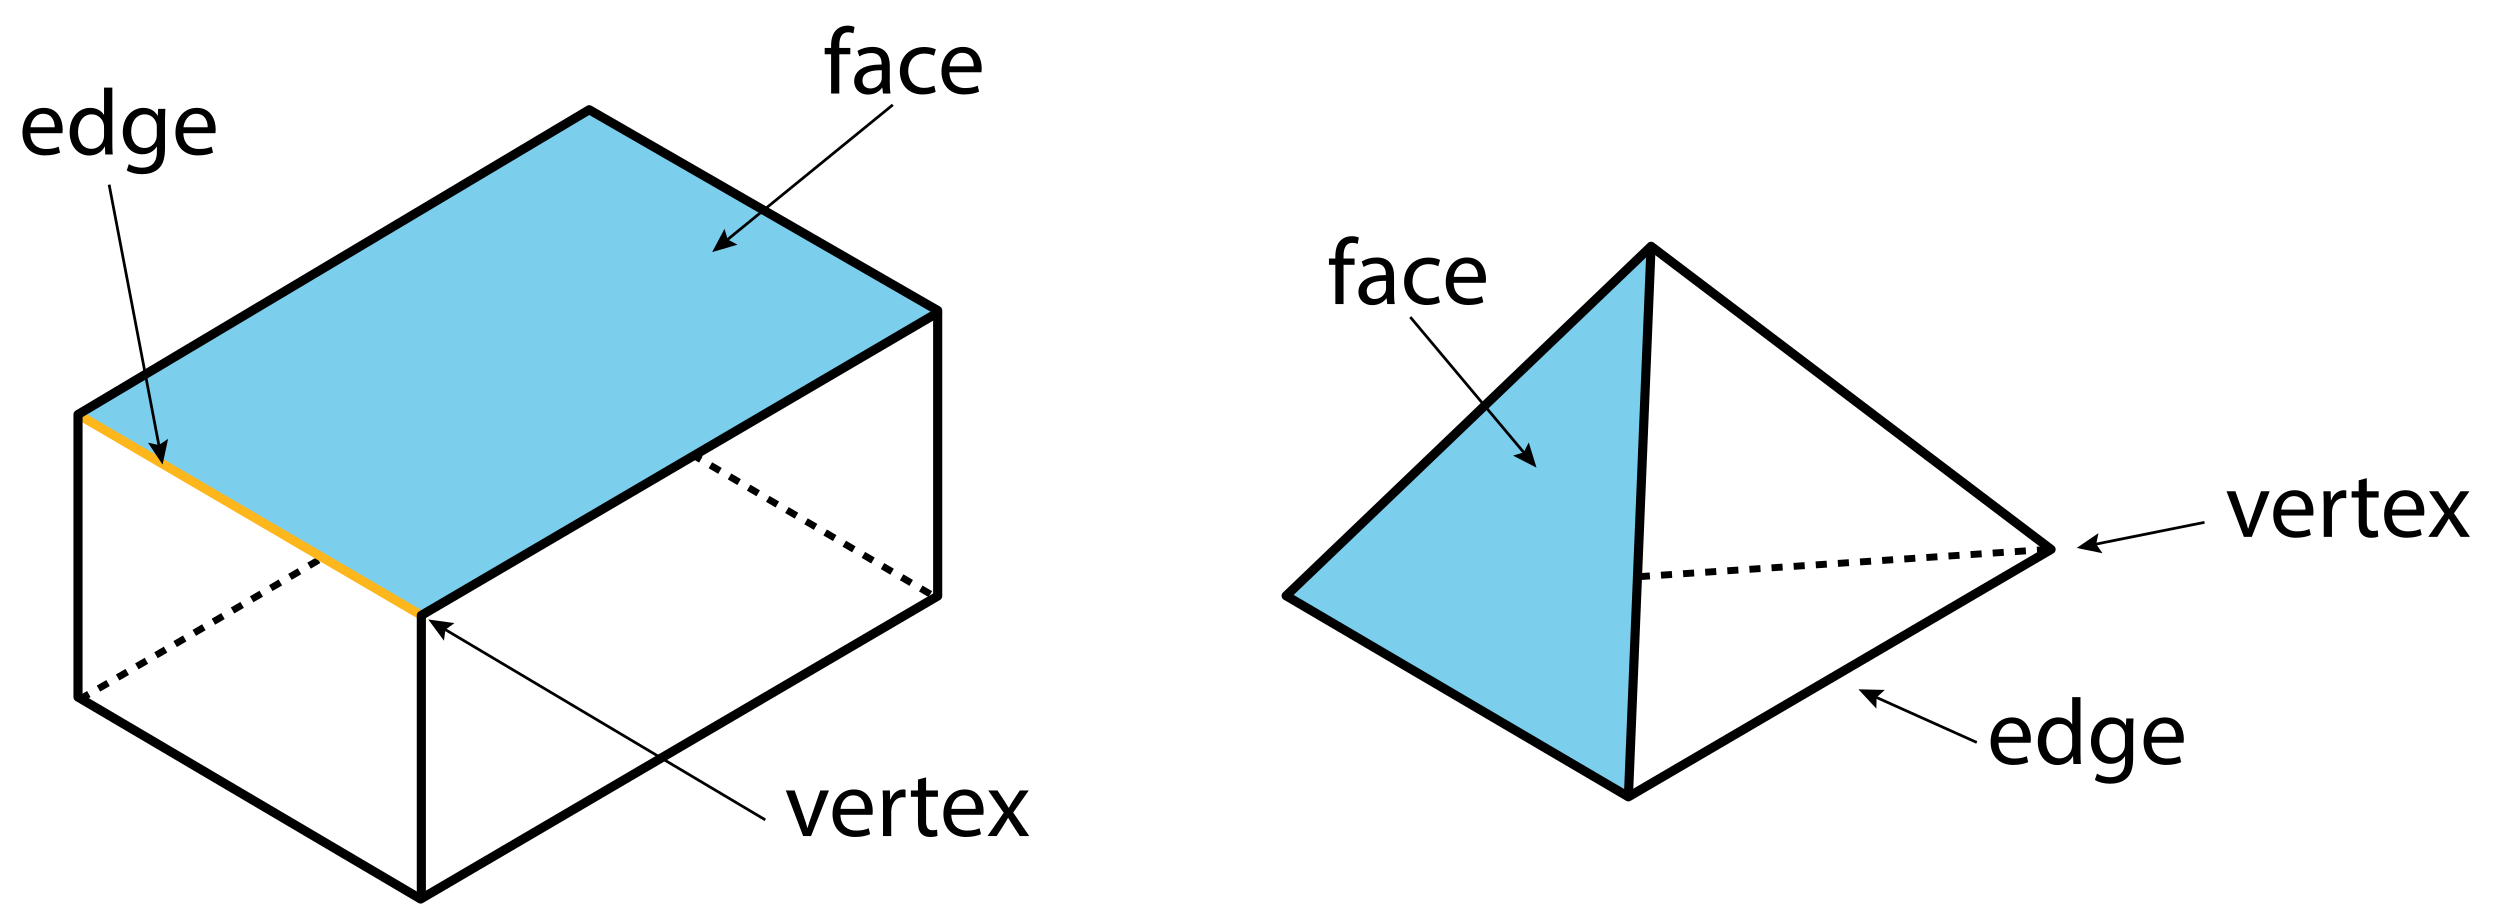 <?xml version="1.0" encoding="utf-8"?>
<!-- Generator: Adobe Illustrator 23.0.3, SVG Export Plug-In . SVG Version: 6.00 Build 0)  -->
<svg version="1.1" xmlns="http://www.w3.org/2000/svg" xmlns:xlink="http://www.w3.org/1999/xlink" x="0px" y="0px"
	 viewBox="0 0 451.16 166.56" style="enable-background:new 0 0 451.16 166.56;" xml:space="preserve">
<style type="text/css">
	.st0{fill:none;stroke:#000000;stroke-width:1.25;stroke-miterlimit:10;stroke-dasharray:2,2,2,2,2,2;}
	.st1{fill:#7BCEEC;}
	.st2{fill:none;stroke:#FDB71C;stroke-width:1.65;stroke-linejoin:round;stroke-miterlimit:10;}
	.st3{fill:none;stroke:#000000;stroke-width:1.65;stroke-linejoin:round;stroke-miterlimit:10;}
	.st4{fill:none;}
	.st5{fill:none;stroke:#000000;stroke-width:0.5;stroke-miterlimit:10;}
</style>
<g id="Artwork">
	<line class="st0" x1="369.588" y1="99.147" x2="291.449" y2="104.356"/>
	<polygon class="st1" points="297.775,44.636 232.472,107.333 293.868,143.798 	"/>
	<path class="st0" d="M14.277,126.213c1.218-0.348,93.086-54.46,93.086-54.46l61.768,36.191"/>
	<polygon class="st1" points="76.219,110.902 168.957,56.442 106.146,19.729 14.103,74.711 	"/>
	<line class="st2" x1="14.078" y1="74.802" x2="76.037" y2="111.049"/>
	<polygon class="st3" points="106.329,19.802 14.078,74.802 14.078,125.798 75.91,162.24 169.217,107.566 169.217,56.031 	"/>
	<polyline class="st3" points="76.037,111.049 169.193,56.444 76.037,111.049 76.037,161.861 	"/>
	<g>
		<path class="st4" d="M28.856,74.375"/>
	</g>
	<g>
		<path class="st4" d="M19.692,33.324"/>
	</g>
	<g>
		<g>
			<line class="st5" x1="161.123" y1="18.918" x2="130.834" y2="43.607"/>
			<g>
				<polygon points="130.753,41.285 131.313,43.217 133.092,44.155 128.521,45.493 				"/>
			</g>
		</g>
	</g>
	<g>
		<g>
			<line class="st5" x1="254.503" y1="57.218" x2="275.37" y2="82.11"/>
			<g>
				<polygon points="273.049,82.223 274.973,81.636 275.887,79.844 277.288,84.397 				"/>
			</g>
		</g>
	</g>
	<g>
		<g>
			<line class="st5" x1="397.836" y1="94.26" x2="377.684" y2="98.303"/>
			<g>
				<polygon points="378.697,96.212 378.29,98.182 379.425,99.843 374.758,98.891 				"/>
			</g>
		</g>
	</g>
	<g>
		<g>
			<line class="st5" x1="356.74" y1="133.986" x2="338.093" y2="125.619"/>
			<g>
				<polygon points="340.132,124.505 338.657,125.872 338.616,127.883 335.37,124.397 				"/>
			</g>
		</g>
	</g>
	<g>
		<g>
			<line class="st5" x1="138.11" y1="147.959" x2="79.853" y2="113.32"/>
			<g>
				<polygon points="82.007,112.446 80.384,113.636 80.114,115.629 77.288,111.794 				"/>
			</g>
		</g>
	</g>
	<g>
		<g>
			<line class="st5" x1="19.692" y1="33.324" x2="28.782" y2="80.917"/>
			<g>
				<polygon points="26.7,79.885 28.667,80.311 30.338,79.191 29.342,83.849 				"/>
			</g>
		</g>
	</g>
	<polygon class="st3" points="297.961,44.45 232.1,107.519 293.868,143.798 370.147,99.147 	"/>
	<line class="st3" x1="297.961" y1="44.45" x2="293.868" y2="143.798"/>
</g>
<g id="Type">
	<g>
		<path d="M5.483,24.037c0.034,2.023,1.326,2.856,2.822,2.856c1.071,0,1.717-0.187,2.278-0.425l0.255,1.071
			c-0.527,0.238-1.428,0.51-2.737,0.51c-2.533,0-4.045-1.666-4.045-4.147c0-2.482,1.462-4.437,3.858-4.437
			c2.686,0,3.4,2.363,3.4,3.875c0,0.306-0.034,0.544-0.051,0.697H5.483z M9.869,22.966c0.017-0.952-0.391-2.431-2.074-2.431
			c-1.513,0-2.176,1.394-2.295,2.431H9.869z"/>
		<path d="M20.273,15.81v9.944c0,0.731,0.017,1.564,0.068,2.125h-1.343l-0.068-1.428h-0.034c-0.459,0.918-1.462,1.615-2.805,1.615
			c-1.989,0-3.519-1.683-3.519-4.182c-0.017-2.737,1.683-4.419,3.688-4.419c1.258,0,2.108,0.595,2.482,1.258h0.034V15.81H20.273z
			 M18.777,23c0-0.187-0.017-0.442-0.068-0.629c-0.221-0.952-1.037-1.734-2.159-1.734c-1.547,0-2.465,1.36-2.465,3.179
			c0,1.666,0.816,3.042,2.431,3.042c1.003,0,1.921-0.663,2.193-1.785c0.051-0.204,0.068-0.408,0.068-0.646V23z"/>
		<path d="M29.844,19.652c-0.034,0.595-0.068,1.258-0.068,2.261v4.776c0,1.887-0.374,3.043-1.173,3.757
			c-0.799,0.748-1.955,0.986-2.992,0.986c-0.986,0-2.074-0.238-2.737-0.68l0.374-1.139c0.544,0.34,1.394,0.646,2.414,0.646
			c1.53,0,2.652-0.799,2.652-2.873v-0.917H28.28c-0.459,0.765-1.343,1.376-2.618,1.376c-2.04,0-3.501-1.733-3.501-4.011
			c0-2.788,1.819-4.369,3.706-4.369c1.428,0,2.21,0.748,2.567,1.428h0.034l0.068-1.241H29.844z M28.297,22.898
			c0-0.255-0.017-0.476-0.085-0.68c-0.272-0.867-1.003-1.581-2.091-1.581c-1.428,0-2.448,1.207-2.448,3.111
			c0,1.615,0.816,2.958,2.431,2.958c0.918,0,1.751-0.578,2.074-1.53c0.085-0.255,0.119-0.544,0.119-0.799V22.898z"/>
		<path d="M33.091,24.037c0.034,2.023,1.326,2.856,2.822,2.856c1.071,0,1.717-0.187,2.278-0.425l0.255,1.071
			c-0.527,0.238-1.428,0.51-2.737,0.51c-2.533,0-4.045-1.666-4.045-4.147c0-2.482,1.462-4.437,3.858-4.437
			c2.686,0,3.4,2.363,3.4,3.875c0,0.306-0.034,0.544-0.051,0.697H33.091z M37.477,22.966c0.017-0.952-0.391-2.431-2.074-2.431
			c-1.513,0-2.176,1.394-2.295,2.431H37.477z"/>
	</g>
	<g>
		<path d="M360.663,134.037c0.034,2.023,1.326,2.856,2.822,2.856c1.071,0,1.717-0.187,2.278-0.425l0.255,1.071
			c-0.527,0.238-1.428,0.51-2.737,0.51c-2.533,0-4.045-1.666-4.045-4.147c0-2.482,1.462-4.437,3.858-4.437
			c2.686,0,3.4,2.363,3.4,3.875c0,0.306-0.034,0.544-0.051,0.697H360.663z M365.048,132.966c0.017-0.952-0.391-2.431-2.074-2.431
			c-1.513,0-2.176,1.394-2.295,2.431H365.048z"/>
		<path d="M375.452,125.81v9.944c0,0.731,0.017,1.564,0.068,2.125h-1.343l-0.068-1.428h-0.034c-0.459,0.918-1.462,1.615-2.805,1.615
			c-1.989,0-3.519-1.683-3.519-4.182c-0.017-2.737,1.683-4.419,3.688-4.419c1.258,0,2.108,0.595,2.482,1.258h0.034v-4.913H375.452z
			 M373.956,133c0-0.187-0.017-0.442-0.068-0.629c-0.221-0.952-1.037-1.734-2.159-1.734c-1.547,0-2.465,1.36-2.465,3.179
			c0,1.666,0.816,3.042,2.431,3.042c1.003,0,1.921-0.663,2.193-1.785c0.051-0.204,0.068-0.408,0.068-0.646V133z"/>
		<path d="M385.023,129.652c-0.034,0.595-0.068,1.258-0.068,2.261v4.776c0,1.887-0.374,3.043-1.173,3.757
			c-0.799,0.748-1.955,0.986-2.992,0.986c-0.986,0-2.074-0.238-2.737-0.68l0.374-1.139c0.544,0.34,1.394,0.646,2.414,0.646
			c1.53,0,2.652-0.799,2.652-2.873v-0.917h-0.034c-0.459,0.765-1.343,1.376-2.618,1.376c-2.04,0-3.501-1.733-3.501-4.011
			c0-2.788,1.819-4.369,3.706-4.369c1.428,0,2.21,0.748,2.567,1.428h0.034l0.068-1.241H385.023z M383.476,132.898
			c0-0.255-0.017-0.476-0.085-0.68c-0.272-0.867-1.003-1.581-2.091-1.581c-1.428,0-2.448,1.207-2.448,3.111
			c0,1.615,0.816,2.958,2.431,2.958c0.918,0,1.751-0.578,2.074-1.53c0.085-0.255,0.119-0.544,0.119-0.799V132.898z"/>
		<path d="M388.271,134.037c0.034,2.023,1.326,2.856,2.822,2.856c1.071,0,1.717-0.187,2.278-0.425l0.255,1.071
			c-0.527,0.238-1.428,0.51-2.737,0.51c-2.533,0-4.045-1.666-4.045-4.147c0-2.482,1.462-4.437,3.858-4.437
			c2.686,0,3.4,2.363,3.4,3.875c0,0.306-0.034,0.544-0.051,0.697H388.271z M392.656,132.966c0.017-0.952-0.391-2.431-2.074-2.431
			c-1.513,0-2.176,1.394-2.295,2.431H392.656z"/>
	</g>
	<g>
		<path d="M149.983,16.879V9.791h-1.156V8.652h1.156V8.261c0-1.156,0.255-2.21,0.952-2.873c0.561-0.544,1.309-0.765,2.006-0.765
			c0.527,0,0.986,0.119,1.275,0.238l-0.204,1.156c-0.221-0.102-0.527-0.187-0.952-0.187c-1.275,0-1.598,1.122-1.598,2.38v0.442
			h1.989v1.139h-1.989v7.088H149.983z"/>
		<path d="M159.349,16.879l-0.119-1.037h-0.051c-0.459,0.646-1.343,1.224-2.516,1.224c-1.666,0-2.516-1.173-2.516-2.363
			c0-1.989,1.768-3.077,4.947-3.06v-0.17c0-0.68-0.187-1.904-1.87-1.904c-0.765,0-1.564,0.238-2.142,0.612l-0.34-0.986
			c0.68-0.442,1.666-0.731,2.703-0.731c2.516,0,3.128,1.717,3.128,3.366v3.077c0,0.714,0.034,1.411,0.136,1.972H159.349z
			 M159.128,12.68c-1.632-0.034-3.484,0.255-3.484,1.853c0,0.969,0.646,1.428,1.411,1.428c1.071,0,1.751-0.68,1.989-1.377
			c0.051-0.153,0.085-0.323,0.085-0.476V12.68z"/>
		<path d="M168.852,16.573c-0.391,0.204-1.258,0.476-2.363,0.476c-2.482,0-4.097-1.683-4.097-4.199c0-2.533,1.734-4.368,4.419-4.368
			c0.884,0,1.666,0.221,2.074,0.425l-0.34,1.156c-0.357-0.204-0.918-0.391-1.734-0.391c-1.887,0-2.907,1.394-2.907,3.11
			c0,1.904,1.224,3.077,2.856,3.077c0.85,0,1.411-0.221,1.835-0.408L168.852,16.573z"/>
		<path d="M171.334,13.037c0.034,2.023,1.326,2.856,2.822,2.856c1.071,0,1.717-0.187,2.278-0.425l0.255,1.071
			c-0.527,0.238-1.428,0.51-2.737,0.51c-2.533,0-4.045-1.666-4.045-4.147c0-2.482,1.462-4.437,3.858-4.437
			c2.686,0,3.4,2.363,3.4,3.875c0,0.306-0.034,0.544-0.051,0.697H171.334z M175.72,11.966c0.017-0.952-0.391-2.431-2.074-2.431
			c-1.513,0-2.176,1.394-2.295,2.431H175.72z"/>
	</g>
	<g>
		<path d="M143.408,142.652l1.615,4.624c0.272,0.748,0.493,1.428,0.663,2.107h0.051c0.187-0.68,0.425-1.359,0.697-2.107l1.598-4.624
			h1.564l-3.23,8.227h-1.428l-3.127-8.227H143.408z"/>
		<path d="M151.669,147.037c0.034,2.023,1.326,2.856,2.822,2.856c1.071,0,1.717-0.187,2.278-0.425l0.255,1.071
			c-0.527,0.238-1.428,0.51-2.737,0.51c-2.533,0-4.045-1.666-4.045-4.147c0-2.482,1.462-4.437,3.858-4.437
			c2.686,0,3.4,2.363,3.4,3.875c0,0.306-0.034,0.544-0.051,0.697H151.669z M156.055,145.966c0.017-0.952-0.391-2.431-2.074-2.431
			c-1.513,0-2.176,1.394-2.295,2.431H156.055z"/>
		<path d="M159.354,145.218c0-0.969-0.017-1.802-0.068-2.566h1.309l0.051,1.615h0.068c0.374-1.105,1.275-1.802,2.278-1.802
			c0.17,0,0.289,0.017,0.425,0.051v1.411c-0.153-0.034-0.306-0.051-0.51-0.051c-1.054,0-1.802,0.799-2.006,1.921
			c-0.034,0.204-0.068,0.442-0.068,0.697v4.386h-1.479V145.218z"/>
		<path d="M167.122,140.289v2.363h2.142v1.139h-2.142v4.437c0,1.02,0.289,1.598,1.122,1.598c0.391,0,0.68-0.051,0.867-0.102
			l0.068,1.122c-0.289,0.119-0.748,0.204-1.326,0.204c-0.697,0-1.258-0.221-1.615-0.629c-0.425-0.442-0.578-1.173-0.578-2.142
			v-4.488h-1.275v-1.139h1.275v-1.972L167.122,140.289z"/>
		<path d="M171.678,147.037c0.034,2.023,1.326,2.856,2.822,2.856c1.071,0,1.717-0.187,2.278-0.425l0.255,1.071
			c-0.527,0.238-1.428,0.51-2.737,0.51c-2.533,0-4.045-1.666-4.045-4.147c0-2.482,1.462-4.437,3.858-4.437
			c2.686,0,3.4,2.363,3.4,3.875c0,0.306-0.034,0.544-0.051,0.697H171.678z M176.064,145.966c0.017-0.952-0.391-2.431-2.074-2.431
			c-1.513,0-2.176,1.394-2.295,2.431H176.064z"/>
		<path d="M180.009,142.652l1.173,1.768c0.306,0.459,0.561,0.884,0.833,1.343h0.051c0.272-0.493,0.544-0.917,0.816-1.36l1.156-1.75
			h1.615l-2.805,3.978l2.89,4.25h-1.7l-1.207-1.853c-0.323-0.476-0.595-0.935-0.884-1.428h-0.034
			c-0.272,0.493-0.561,0.935-0.867,1.428l-1.19,1.853h-1.648l2.923-4.199l-2.788-4.028H180.009z"/>
	</g>
	<g>
		<path d="M403.408,88.652l1.615,4.624c0.272,0.748,0.493,1.428,0.663,2.107h0.051c0.187-0.68,0.425-1.359,0.697-2.107l1.598-4.624
			h1.564l-3.23,8.227h-1.428l-3.127-8.227H403.408z"/>
		<path d="M411.669,93.037c0.034,2.023,1.326,2.856,2.822,2.856c1.071,0,1.717-0.187,2.278-0.425l0.255,1.071
			c-0.527,0.238-1.428,0.51-2.737,0.51c-2.533,0-4.045-1.666-4.045-4.147c0-2.482,1.462-4.437,3.858-4.437
			c2.686,0,3.4,2.363,3.4,3.875c0,0.306-0.034,0.544-0.051,0.697H411.669z M416.055,91.966c0.017-0.952-0.391-2.431-2.074-2.431
			c-1.513,0-2.176,1.394-2.295,2.431H416.055z"/>
		<path d="M419.354,91.218c0-0.969-0.017-1.802-0.068-2.566h1.309l0.051,1.615h0.068c0.374-1.105,1.275-1.802,2.278-1.802
			c0.17,0,0.289,0.017,0.425,0.051v1.411c-0.153-0.034-0.306-0.051-0.51-0.051c-1.054,0-1.802,0.799-2.006,1.921
			c-0.034,0.204-0.068,0.442-0.068,0.697v4.386h-1.479V91.218z"/>
		<path d="M427.122,86.289v2.363h2.142v1.139h-2.142v4.437c0,1.02,0.289,1.598,1.122,1.598c0.391,0,0.68-0.051,0.867-0.102
			l0.068,1.122c-0.289,0.119-0.748,0.204-1.326,0.204c-0.697,0-1.258-0.221-1.615-0.629c-0.425-0.442-0.578-1.173-0.578-2.142
			v-4.488h-1.275v-1.139h1.275V86.68L427.122,86.289z"/>
		<path d="M431.678,93.037c0.034,2.023,1.326,2.856,2.822,2.856c1.071,0,1.717-0.187,2.278-0.425l0.255,1.071
			c-0.527,0.238-1.428,0.51-2.737,0.51c-2.533,0-4.045-1.666-4.045-4.147c0-2.482,1.462-4.437,3.858-4.437
			c2.686,0,3.4,2.363,3.4,3.875c0,0.306-0.034,0.544-0.051,0.697H431.678z M436.064,91.966c0.017-0.952-0.391-2.431-2.074-2.431
			c-1.513,0-2.176,1.394-2.295,2.431H436.064z"/>
		<path d="M440.009,88.652l1.173,1.768c0.306,0.459,0.561,0.884,0.833,1.343h0.051c0.272-0.493,0.544-0.917,0.816-1.36l1.156-1.75
			h1.615l-2.805,3.978l2.89,4.25h-1.7l-1.207-1.853c-0.323-0.476-0.595-0.935-0.884-1.428h-0.034
			c-0.272,0.493-0.561,0.935-0.867,1.428l-1.19,1.853h-1.648l2.923-4.199l-2.788-4.028H440.009z"/>
	</g>
	<g>
		<path d="M240.983,54.879v-7.088h-1.156v-1.139h1.156v-0.391c0-1.156,0.255-2.21,0.952-2.873c0.561-0.544,1.309-0.765,2.006-0.765
			c0.527,0,0.986,0.119,1.275,0.238l-0.204,1.156c-0.221-0.102-0.527-0.187-0.952-0.187c-1.275,0-1.598,1.122-1.598,2.38v0.442
			h1.989v1.139h-1.989v7.088H240.983z"/>
		<path d="M250.349,54.879l-0.119-1.037h-0.051c-0.459,0.646-1.343,1.224-2.516,1.224c-1.666,0-2.516-1.173-2.516-2.363
			c0-1.989,1.768-3.077,4.947-3.06v-0.17c0-0.68-0.187-1.904-1.87-1.904c-0.765,0-1.564,0.238-2.142,0.612l-0.34-0.986
			c0.68-0.442,1.666-0.731,2.703-0.731c2.516,0,3.128,1.717,3.128,3.366v3.077c0,0.714,0.034,1.411,0.136,1.972H250.349z
			 M250.128,50.68c-1.632-0.034-3.484,0.255-3.484,1.853c0,0.969,0.646,1.428,1.411,1.428c1.071,0,1.751-0.68,1.989-1.377
			c0.051-0.153,0.085-0.323,0.085-0.476V50.68z"/>
		<path d="M259.852,54.573c-0.391,0.204-1.258,0.476-2.363,0.476c-2.482,0-4.097-1.683-4.097-4.199c0-2.533,1.734-4.368,4.419-4.368
			c0.884,0,1.666,0.221,2.074,0.425l-0.34,1.156c-0.357-0.204-0.918-0.391-1.734-0.391c-1.887,0-2.907,1.394-2.907,3.11
			c0,1.904,1.224,3.077,2.856,3.077c0.85,0,1.411-0.221,1.835-0.408L259.852,54.573z"/>
		<path d="M262.334,51.037c0.034,2.023,1.326,2.856,2.822,2.856c1.071,0,1.717-0.187,2.278-0.425l0.255,1.071
			c-0.527,0.238-1.428,0.51-2.737,0.51c-2.533,0-4.045-1.666-4.045-4.147c0-2.482,1.462-4.437,3.858-4.437
			c2.686,0,3.4,2.363,3.4,3.875c0,0.306-0.034,0.544-0.051,0.697H262.334z M266.72,49.966c0.017-0.952-0.391-2.431-2.074-2.431
			c-1.513,0-2.176,1.394-2.295,2.431H266.72z"/>
	</g>
	<g>
	</g>
	<g>
	</g>
	<g>
	</g>
	<g>
	</g>
	<g>
	</g>
	<g>
	</g>
	<g>
	</g>
	<g>
	</g>
	<g>
	</g>
	<g>
	</g>
	<g>
	</g>
	<g>
	</g>
	<g>
	</g>
	<g>
	</g>
	<g>
	</g>
	<g>
	</g>
</g>
</svg>
